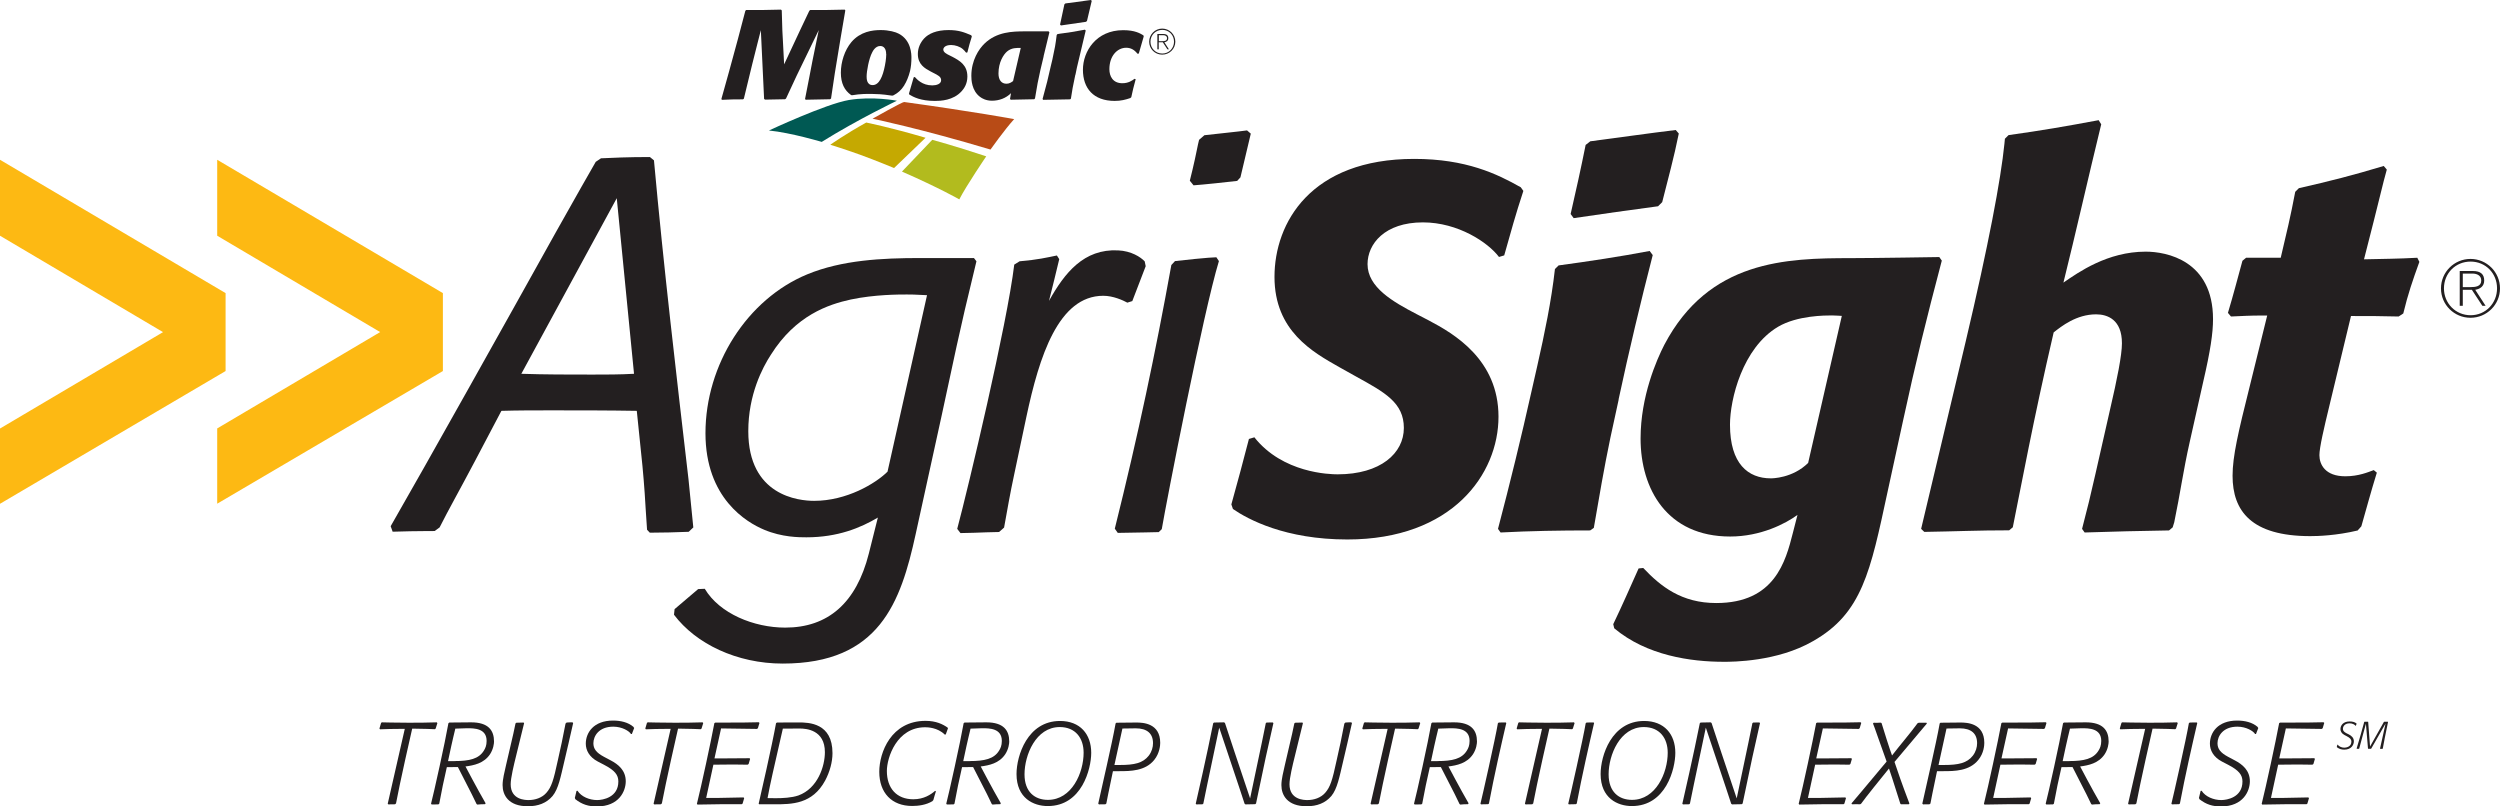 <svg width="186" height="60" viewBox="0 0 186 60" fill="none" xmlns="http://www.w3.org/2000/svg">
<g clip-path="url(#clip0_4388_206917)">
<path d="M29.398 59.839C29.324 59.839 29.067 59.847 28.891 59.847L28.847 59.796C28.913 59.51 29.86 55.373 30.117 54.225C29.097 54.232 28.759 54.239 28.274 54.261L28.23 54.203C28.274 54.042 28.304 53.947 28.355 53.779L28.414 53.742C28.414 53.742 29.471 53.771 30.433 53.771C31.064 53.771 31.953 53.764 32.496 53.742L32.54 53.801C32.489 53.947 32.467 54.042 32.415 54.203L32.357 54.254C32.034 54.239 31.755 54.225 30.668 54.21C30.639 54.312 29.713 58.407 29.464 59.774L29.398 59.832V59.839Z" fill="#231F20"/>
<path d="M36.086 59.832C35.873 59.832 35.719 59.839 35.514 59.861L35.455 59.818C35.279 59.43 35.147 59.181 34.067 57.069C33.84 57.069 33.693 57.076 33.245 57.076C33.032 57.997 32.856 58.838 32.68 59.796L32.614 59.847C32.32 59.847 32.232 59.854 32.114 59.854L32.07 59.796C32.276 59.006 33.113 55.241 33.362 53.808L33.429 53.757C33.906 53.757 34.603 53.742 35.051 53.742C36.343 53.742 36.755 54.349 36.755 55.168C36.755 55.299 36.718 55.716 36.461 56.111C36.006 56.798 35.249 56.944 34.633 57.025C34.633 57.025 35.499 58.677 36.13 59.766L36.086 59.832ZM33.825 56.623C34.919 56.623 35.624 56.462 35.998 55.848C36.101 55.687 36.204 55.475 36.204 55.124C36.204 54.181 35.271 54.181 34.75 54.181C34.574 54.181 33.876 54.21 33.876 54.21C33.803 54.546 33.722 54.78 33.333 56.63H33.825V56.623Z" fill="#231F20"/>
<path d="M42.143 53.757C42.312 53.742 42.473 53.742 42.598 53.742L42.642 53.801C42.532 54.254 42.407 54.831 42.29 55.343L41.974 56.696C41.717 57.778 41.548 58.699 41.108 59.225C40.66 59.752 40.036 59.986 39.272 59.986C37.818 59.986 37.393 59.145 37.393 58.414C37.393 57.968 37.539 57.419 37.65 56.922L38.083 55.058C38.134 54.824 38.237 54.429 38.354 53.823L38.413 53.771C38.619 53.771 38.758 53.764 38.956 53.757L38.993 53.808L38.398 56.235C38.23 56.915 37.995 57.88 37.995 58.348C37.995 59.51 39.089 59.525 39.331 59.525C39.815 59.525 40.322 59.357 40.645 58.991C41.027 58.56 41.181 58.07 41.504 56.564L41.79 55.263C41.849 54.992 41.974 54.312 42.077 53.83L42.143 53.771V53.757Z" fill="#231F20"/>
<path d="M47.187 54.151L47.011 54.612H46.945C46.82 54.393 46.284 54.064 45.631 54.064C44.537 54.064 44.148 54.78 44.148 55.299C44.148 55.701 44.353 55.994 44.926 56.301L45.447 56.578C45.991 56.864 46.556 57.31 46.556 58.128C46.556 58.845 46.071 60 44.405 60C43.788 60 43.303 59.854 42.804 59.459L42.768 59.364L42.892 58.845L42.966 58.83C43.245 59.276 43.861 59.525 44.427 59.525C44.853 59.525 46.005 59.327 46.005 58.143C46.005 57.653 45.741 57.317 44.941 56.9L44.478 56.659C43.84 56.323 43.583 55.818 43.583 55.328C43.583 54.517 44.163 53.61 45.609 53.61C46.167 53.61 46.74 53.735 47.136 54.086L47.165 54.151H47.187Z" fill="#231F20"/>
<path d="M49.177 59.839C49.104 59.839 48.847 59.847 48.67 59.847L48.627 59.796C48.693 59.51 49.64 55.373 49.897 54.225C48.876 54.232 48.538 54.239 48.054 54.261L48.01 54.203C48.054 54.042 48.083 53.947 48.135 53.779L48.193 53.742C48.193 53.742 49.251 53.771 50.212 53.771C50.844 53.771 51.732 53.764 52.275 53.742L52.319 53.801C52.268 53.947 52.246 54.042 52.195 54.203L52.136 54.254C51.813 54.239 51.534 54.225 50.447 54.21C50.418 54.312 49.493 58.407 49.243 59.774L49.177 59.832V59.839Z" fill="#231F20"/>
<path d="M53.524 59.364C53.839 59.364 55.322 59.328 55.322 59.328L55.366 59.386L55.249 59.788L55.19 59.832H53.722C53.391 59.832 51.894 59.861 51.894 59.861L51.85 59.803C52.18 58.487 52.885 55.212 53.149 53.801L53.215 53.764C55.124 53.764 56.005 53.749 56.453 53.735L56.504 53.786L56.387 54.181L56.313 54.232C56.313 54.232 54.162 54.203 53.648 54.195L53.157 56.425C53.157 56.425 54.617 56.425 55.77 56.411L55.807 56.469L55.697 56.842L55.623 56.893C55.623 56.893 54.845 56.879 54.544 56.879C54.177 56.879 53.076 56.893 53.076 56.893L52.54 59.364H53.531H53.524Z" fill="#231F20"/>
<path d="M56.482 59.839L56.445 59.795C56.563 59.305 57.451 55.401 57.737 53.807L57.804 53.756C57.987 53.756 58.876 53.749 59.411 53.749C60.182 53.749 61.937 53.786 61.937 56.037C61.937 56.688 61.739 57.419 61.394 58.07C60.439 59.839 58.898 59.839 57.62 59.839H56.467H56.482ZM57.715 59.386C58.222 59.386 58.898 59.356 59.404 59.181C60.843 58.655 61.372 57.002 61.372 55.964C61.372 54.297 59.977 54.202 59.5 54.202C59.206 54.202 58.244 54.21 58.244 54.21C57.532 57.339 57.312 58.252 57.106 59.378C57.106 59.378 57.51 59.386 57.708 59.386H57.715Z" fill="#231F20"/>
<path d="M69.375 59.605C68.905 59.89 68.333 59.964 67.863 59.964C66.35 59.964 65.418 58.991 65.418 57.419C65.418 55.986 66.299 53.632 68.861 53.632C69.647 53.632 70.139 53.881 70.499 54.13L70.528 54.188L70.366 54.641L70.293 54.656C69.757 54.115 68.979 54.108 68.832 54.108C66.718 54.108 65.983 56.367 65.983 57.361C65.983 58.64 66.703 59.466 67.951 59.466C68.744 59.466 69.265 59.108 69.573 58.838L69.632 58.874C69.566 59.072 69.507 59.298 69.441 59.525L69.383 59.591L69.375 59.605Z" fill="#231F20"/>
<path d="M74.418 59.832C74.206 59.832 74.051 59.839 73.846 59.861L73.787 59.818C73.611 59.43 73.486 59.181 72.399 57.069C72.172 57.069 72.025 57.076 71.577 57.076C71.364 57.997 71.188 58.838 71.012 59.796L70.946 59.847C70.652 59.847 70.564 59.854 70.446 59.854L70.402 59.796C70.608 59.006 71.445 55.241 71.695 53.808L71.761 53.757C72.238 53.757 72.935 53.742 73.383 53.742C74.675 53.742 75.087 54.349 75.087 55.168C75.087 55.299 75.05 55.716 74.793 56.111C74.338 56.798 73.581 56.944 72.965 57.025C72.965 57.025 73.831 58.677 74.462 59.766L74.418 59.832ZM72.157 56.623C73.251 56.623 73.956 56.462 74.33 55.848C74.433 55.687 74.536 55.475 74.536 55.124C74.536 54.181 73.603 54.181 73.082 54.181C72.906 54.181 72.209 54.21 72.209 54.21C72.135 54.546 72.054 54.78 71.665 56.63H72.157V56.623Z" fill="#231F20"/>
<path d="M77.956 59.971C76.892 59.971 75.629 59.386 75.629 57.587C75.629 56.228 76.444 53.64 78.867 53.64C80.357 53.64 81.187 54.619 81.187 56.008C81.187 57.215 80.482 59.971 77.956 59.971ZM78.845 54.093C77.068 54.093 76.224 56.176 76.224 57.609C76.224 58.933 77.002 59.51 77.964 59.51C79.74 59.51 80.621 57.5 80.621 56.001C80.621 54.912 80.012 54.093 78.845 54.093Z" fill="#231F20"/>
<path d="M82.252 59.839C81.981 59.839 81.9 59.839 81.76 59.846L81.709 59.788C81.981 58.53 82.722 55.387 83.001 53.822L83.06 53.771C83.383 53.771 84.102 53.756 84.543 53.756C85.042 53.756 86.32 53.807 86.32 55.27C86.32 55.423 86.29 56.03 85.872 56.542C85.204 57.368 84.095 57.375 83.28 57.375H82.803C82.436 59.115 82.392 59.371 82.311 59.781L82.245 59.839H82.252ZM83.317 56.915C84.396 56.915 85.035 56.776 85.468 56.22C85.696 55.92 85.784 55.591 85.784 55.292C85.784 54.568 85.336 54.188 84.499 54.188C84.462 54.188 84.168 54.188 83.508 54.202C83.405 54.641 83.324 55.043 82.913 56.915H83.317Z" fill="#231F20"/>
<path d="M93.383 59.832C93.17 59.832 92.927 59.847 92.663 59.847L92.597 59.796C92.45 59.357 92.362 59.05 90.71 54.137C89.756 58.662 89.66 59.116 89.528 59.788L89.469 59.839C89.323 59.847 89.132 59.847 89.007 59.847L88.963 59.796C89.088 59.255 89.8 56.14 90.262 53.808L90.321 53.757C90.6 53.757 90.901 53.742 91.063 53.742L91.136 53.786C91.481 54.861 92.135 56.791 93.008 59.401C93.941 55.007 94.029 54.51 94.176 53.801L94.234 53.757C94.491 53.757 94.587 53.749 94.697 53.749L94.741 53.801C94.389 55.314 93.999 57.112 93.449 59.781L93.383 59.832Z" fill="#231F20"/>
<path d="M100.086 53.757C100.255 53.742 100.417 53.742 100.541 53.742L100.585 53.801C100.475 54.254 100.35 54.831 100.233 55.343L99.917 56.696C99.66 57.778 99.492 58.699 99.051 59.225C98.603 59.752 97.979 59.986 97.216 59.986C95.762 59.986 95.336 59.145 95.336 58.414C95.336 57.968 95.483 57.419 95.593 56.922L96.026 55.058C96.078 54.824 96.18 54.429 96.298 53.823L96.356 53.771C96.562 53.771 96.701 53.764 96.9 53.757L96.936 53.808L96.342 56.235C96.173 56.915 95.938 57.88 95.938 58.348C95.938 59.51 97.032 59.525 97.274 59.525C97.759 59.525 98.265 59.357 98.588 58.991C98.97 58.56 99.124 58.07 99.447 56.564L99.734 55.263C99.793 54.992 99.917 54.312 100.02 53.83L100.086 53.771V53.757Z" fill="#231F20"/>
<path d="M102.523 59.839C102.449 59.839 102.192 59.847 102.016 59.847L101.972 59.796C102.038 59.51 102.985 55.373 103.242 54.225C102.222 54.232 101.884 54.239 101.4 54.261L101.355 54.203C101.4 54.042 101.429 53.947 101.48 53.779L101.539 53.742C101.539 53.742 102.596 53.771 103.558 53.771C104.189 53.771 105.078 53.764 105.621 53.742L105.665 53.801C105.614 53.947 105.592 54.042 105.54 54.203L105.482 54.254C105.159 54.239 104.88 54.225 103.793 54.21C103.764 54.312 102.839 58.407 102.589 59.774L102.523 59.832V59.839Z" fill="#231F20"/>
<path d="M109.219 59.832C109.006 59.832 108.852 59.839 108.646 59.861L108.588 59.818C108.412 59.43 108.287 59.181 107.2 57.069C106.973 57.069 106.826 57.076 106.378 57.076C106.165 57.997 105.989 58.838 105.813 59.796L105.746 59.847C105.453 59.847 105.365 59.854 105.247 59.854L105.203 59.796C105.409 59.006 106.246 55.241 106.495 53.808L106.561 53.757C107.039 53.757 107.736 53.742 108.184 53.742C109.476 53.742 109.887 54.349 109.887 55.168C109.887 55.299 109.851 55.716 109.594 56.111C109.138 56.798 108.382 56.944 107.765 57.025C107.765 57.025 108.632 58.677 109.263 59.766L109.219 59.832ZM106.958 56.623C108.052 56.623 108.757 56.462 109.131 55.848C109.234 55.687 109.337 55.475 109.337 55.124C109.337 54.181 108.404 54.181 107.883 54.181C107.707 54.181 107.009 54.21 107.009 54.21C106.936 54.546 106.855 54.78 106.466 56.63H106.958V56.623Z" fill="#231F20"/>
<path d="M110.71 59.832C110.416 59.832 110.255 59.846 110.189 59.846L110.145 59.795C110.262 59.349 111.26 54.919 111.444 53.807L111.51 53.756C111.635 53.756 111.818 53.749 112.031 53.749L112.068 53.793C111.686 55.438 111.172 57.682 110.776 59.788L110.71 59.832Z" fill="#231F20"/>
<path d="M114.005 59.839C113.932 59.839 113.675 59.847 113.499 59.847L113.455 59.796C113.521 59.51 114.468 55.373 114.725 54.225C113.704 54.232 113.367 54.239 112.882 54.261L112.838 54.203C112.882 54.042 112.911 53.947 112.963 53.779L113.021 53.742C113.021 53.742 114.079 53.771 115.04 53.771C115.672 53.771 116.56 53.764 117.104 53.742L117.148 53.801C117.096 53.947 117.074 54.042 117.023 54.203L116.964 54.254C116.641 54.239 116.362 54.225 115.275 54.21C115.246 54.312 114.321 58.407 114.071 59.774L114.005 59.832V59.839Z" fill="#231F20"/>
<path d="M117.243 59.832C116.949 59.832 116.788 59.846 116.722 59.846L116.678 59.795C116.795 59.349 117.794 54.919 117.977 53.807L118.043 53.756C118.168 53.756 118.344 53.749 118.565 53.749L118.601 53.793C118.22 55.438 117.706 57.682 117.309 59.788L117.243 59.832Z" fill="#231F20"/>
<path d="M121.413 59.971C120.349 59.971 119.086 59.386 119.086 57.587C119.086 56.228 119.901 53.64 122.324 53.64C123.814 53.64 124.644 54.619 124.644 56.008C124.644 57.215 123.939 59.971 121.413 59.971ZM122.302 54.093C120.525 54.093 119.681 56.176 119.681 57.609C119.681 58.933 120.459 59.51 121.421 59.51C123.197 59.51 124.078 57.5 124.078 56.001C124.078 54.912 123.469 54.093 122.302 54.093Z" fill="#231F20"/>
<path d="M129.586 59.832C129.373 59.832 129.131 59.847 128.866 59.847L128.8 59.796C128.653 59.357 128.565 59.05 126.913 54.137C125.959 58.662 125.864 59.116 125.731 59.788L125.673 59.839C125.526 59.847 125.335 59.847 125.21 59.847L125.166 59.796C125.291 59.255 126.003 56.14 126.466 53.808L126.524 53.757C126.803 53.757 127.104 53.742 127.266 53.742L127.339 53.786C127.684 54.861 128.338 56.791 129.211 59.401C130.144 55.007 130.232 54.51 130.379 53.801L130.438 53.757C130.694 53.757 130.79 53.749 130.9 53.749L130.944 53.801C130.592 55.314 130.203 57.112 129.652 59.781L129.586 59.832Z" fill="#231F20"/>
<path d="M135.496 59.364C135.812 59.364 137.295 59.328 137.295 59.328L137.339 59.386L137.222 59.788L137.163 59.832H135.694C135.364 59.832 133.866 59.861 133.866 59.861L133.822 59.803C134.153 58.487 134.857 55.212 135.122 53.801L135.188 53.764C137.097 53.764 137.978 53.749 138.426 53.735L138.477 53.786L138.36 54.181L138.286 54.232C138.286 54.232 136.135 54.203 135.621 54.195L135.129 56.425C135.129 56.425 136.59 56.425 137.743 56.411L137.78 56.469L137.669 56.842L137.596 56.893C137.596 56.893 136.818 56.879 136.517 56.879C136.15 56.879 135.048 56.893 135.048 56.893L134.512 59.364H135.504H135.496Z" fill="#231F20"/>
<path d="M142.001 59.839H141.436L141.384 59.795C140.922 58.296 140.54 57.178 140.54 57.178C139.909 57.953 138.8 59.327 138.462 59.802L138.389 59.839C138.389 59.839 138.205 59.832 138.11 59.832C138 59.832 137.787 59.839 137.787 59.839L137.75 59.773C138.132 59.334 138.521 58.859 140.364 56.659C139.806 55.131 139.468 54.093 139.351 53.83L139.402 53.771C139.402 53.771 139.549 53.778 139.615 53.778C139.732 53.778 139.813 53.771 139.931 53.764L139.989 53.8C140.085 54.129 140.635 55.877 140.768 56.206C141.406 55.379 142.067 54.626 142.669 53.807L142.757 53.771H143.33L143.359 53.83C143.044 54.202 142.845 54.451 140.951 56.688C141.179 57.368 141.494 58.296 142.06 59.781L142.016 59.839H142.001Z" fill="#231F20"/>
<path d="M143.565 59.839C143.293 59.839 143.212 59.839 143.073 59.846L143.021 59.788C143.293 58.53 144.035 55.387 144.314 53.822L144.372 53.771C144.695 53.771 145.415 53.756 145.855 53.756C146.355 53.756 147.632 53.807 147.632 55.27C147.632 55.423 147.61 56.03 147.184 56.542C146.516 57.368 145.408 57.375 144.593 57.375H144.115C143.748 59.115 143.704 59.371 143.624 59.781L143.557 59.839H143.565ZM144.629 56.915C145.709 56.915 146.347 56.776 146.781 56.22C147.008 55.92 147.096 55.591 147.096 55.292C147.096 54.568 146.648 54.188 145.811 54.188C145.775 54.188 145.481 54.188 144.82 54.202C144.717 54.641 144.637 55.043 144.226 56.915H144.629Z" fill="#231F20"/>
<path d="M149.277 59.364C149.593 59.364 151.076 59.328 151.076 59.328L151.12 59.386L151.003 59.788L150.944 59.832H149.476C149.145 59.832 147.648 59.861 147.648 59.861L147.604 59.803C147.934 58.487 148.639 55.212 148.903 53.801L148.969 53.764C150.878 53.764 151.759 53.749 152.207 53.735L152.258 53.786L152.141 54.181L152.067 54.232C152.067 54.232 149.916 54.203 149.402 54.195L148.91 56.425C148.91 56.425 150.371 56.425 151.524 56.411L151.561 56.469L151.451 56.842L151.377 56.893C151.377 56.893 150.599 56.879 150.298 56.879C149.931 56.879 148.83 56.893 148.83 56.893L148.294 59.364H149.285H149.277Z" fill="#231F20"/>
<path d="M156.215 59.832C156.002 59.832 155.848 59.839 155.643 59.861L155.584 59.818C155.408 59.43 155.275 59.181 154.196 57.069C153.969 57.069 153.822 57.076 153.374 57.076C153.161 57.997 152.985 58.838 152.809 59.796L152.743 59.847C152.449 59.847 152.361 59.854 152.243 59.854L152.199 59.796C152.405 59.006 153.242 55.241 153.491 53.808L153.557 53.757C154.035 53.757 154.732 53.742 155.18 53.742C156.472 53.742 156.883 54.349 156.883 55.168C156.883 55.299 156.847 55.716 156.59 56.111C156.134 56.798 155.378 56.944 154.762 57.025C154.762 57.025 155.628 58.677 156.259 59.766L156.215 59.832ZM153.954 56.623C155.048 56.623 155.753 56.462 156.127 55.848C156.23 55.687 156.333 55.475 156.333 55.124C156.333 54.181 155.4 54.181 154.879 54.181C154.703 54.181 154.005 54.21 154.005 54.21C153.932 54.546 153.851 54.78 153.462 56.63H153.954V56.623Z" fill="#231F20"/>
<path d="M158.88 59.839C158.807 59.839 158.55 59.847 158.374 59.847L158.33 59.796C158.396 59.51 159.343 55.373 159.6 54.225C158.579 54.232 158.242 54.239 157.757 54.261L157.713 54.203C157.757 54.042 157.786 53.947 157.838 53.779L157.896 53.742C157.896 53.742 158.954 53.771 159.915 53.771C160.547 53.771 161.435 53.764 161.979 53.742L162.023 53.801C161.971 53.947 161.949 54.042 161.898 54.203L161.839 54.254C161.516 54.239 161.237 54.225 160.15 54.21C160.121 54.312 159.196 58.407 158.946 59.774L158.88 59.832V59.839Z" fill="#231F20"/>
<path d="M162.118 59.832C161.824 59.832 161.663 59.846 161.597 59.846L161.553 59.795C161.67 59.349 162.669 54.919 162.852 53.807L162.918 53.756C163.043 53.756 163.227 53.749 163.44 53.749L163.476 53.793C163.095 55.438 162.581 57.682 162.184 59.788L162.118 59.832Z" fill="#231F20"/>
<path d="M168.021 54.151L167.845 54.612H167.779C167.654 54.393 167.118 54.064 166.465 54.064C165.371 54.064 164.982 54.78 164.982 55.299C164.982 55.701 165.187 55.994 165.76 56.301L166.281 56.578C166.825 56.864 167.39 57.31 167.39 58.128C167.39 58.845 166.905 60 165.239 60C164.622 60 164.138 59.854 163.638 59.459L163.602 59.364L163.726 58.845L163.8 58.83C164.079 59.276 164.696 59.525 165.261 59.525C165.687 59.525 166.839 59.327 166.839 58.143C166.839 57.653 166.575 57.317 165.775 56.9L165.312 56.659C164.673 56.323 164.417 55.818 164.417 55.328C164.417 54.517 164.997 53.61 166.443 53.61C167.001 53.61 167.574 53.735 167.97 54.086L167.999 54.151H168.021Z" fill="#231F20"/>
<path d="M169.943 59.364C170.259 59.364 171.742 59.328 171.742 59.328L171.786 59.386L171.669 59.788L171.61 59.832H170.142C169.811 59.832 168.314 59.861 168.314 59.861L168.27 59.803C168.6 58.487 169.305 55.212 169.569 53.801L169.635 53.764C171.544 53.764 172.425 53.749 172.873 53.735L172.924 53.786L172.807 54.181L172.733 54.232C172.733 54.232 170.582 54.203 170.068 54.195L169.576 56.425C169.576 56.425 171.037 56.425 172.19 56.411L172.227 56.469L172.117 56.842L172.043 56.893C172.043 56.893 171.265 56.879 170.964 56.879C170.597 56.879 169.496 56.893 169.496 56.893L168.96 59.364H169.951H169.943Z" fill="#231F20"/>
<path d="M67.267 7.589C67.143 7.574 64.918 8.831 64.918 8.831C64.918 8.831 68.493 9.57 73.692 11.127C73.692 11.127 74.727 9.665 75.454 8.861C75.454 8.861 72.443 8.305 67.267 7.589Z" fill="#B84B16"/>
<path d="M63.149 7.442C64.911 7.143 66.731 7.494 66.731 7.494C66.731 7.494 63.846 8.868 61.137 10.557C61.137 10.557 58.868 9.877 57.209 9.709C57.209 9.709 61.431 7.735 63.149 7.442Z" fill="#005953"/>
<path d="M69.367 10.403C69.367 10.403 71.048 10.857 73.376 11.632C73.376 11.632 71.9 13.803 71.371 14.834C71.371 14.834 69.895 13.986 67.106 12.765C67.106 12.765 67.7 12.136 69.359 10.403H69.367Z" fill="#B2BB1E"/>
<path d="M61.775 10.769C61.775 10.769 62.891 9.979 64.448 9.117C64.448 9.117 66.239 9.475 68.86 10.25L66.518 12.502C66.518 12.502 65.145 11.931 63.978 11.507C62.818 11.091 61.775 10.769 61.775 10.769Z" fill="#C5A901"/>
<path d="M61.827 7.333L61.753 7.384L59.94 7.42L59.896 7.362L60.226 5.673L60.447 4.525L60.916 2.237L59.272 5.629L58.479 7.333L58.406 7.384L56.915 7.413L56.849 7.355L56.79 6.112L56.607 2.244L56.35 3.253L55.961 4.796L55.344 7.34L55.278 7.391C54.566 7.391 54.367 7.398 53.714 7.428L53.67 7.369L54.25 5.293L54.903 2.895L55.454 0.804L55.513 0.746C56.695 0.746 56.966 0.746 58.104 0.716L58.163 0.775L58.207 2.266L58.244 2.953L58.339 4.788L59.529 2.244C59.683 1.93 60.145 0.936 60.212 0.804L60.278 0.746C61.386 0.746 61.658 0.746 62.847 0.716L62.891 0.775L62.532 2.888L62.113 5.432L61.827 7.347V7.333Z" fill="#231F20"/>
<path d="M67.281 6.346C67.039 6.726 66.79 6.924 66.474 7.092C66.474 7.092 66.452 7.099 66.415 7.114C66.393 7.114 66.378 7.121 66.349 7.114C65.578 6.997 65.233 6.997 64.881 6.989C64.535 6.982 63.992 6.982 63.412 7.084C63.398 7.084 63.376 7.084 63.353 7.084C63.339 7.084 63.309 7.062 63.309 7.062C62.825 6.719 62.56 6.192 62.56 5.41C62.56 4.628 62.832 3.743 63.346 3.129C64.014 2.347 64.91 2.237 65.527 2.237C66.143 2.237 66.65 2.384 66.87 2.508C67.81 2.998 67.81 4.072 67.81 4.299C67.81 4.635 67.781 4.964 67.707 5.286C67.604 5.703 67.436 6.097 67.274 6.346H67.281ZM65.93 4.021C65.93 3.656 65.776 3.422 65.49 3.422C65.123 3.422 64.932 3.816 64.888 3.904C64.646 4.357 64.477 5.301 64.477 5.681C64.477 5.842 64.477 6.331 64.925 6.331C65.417 6.331 65.681 5.673 65.835 4.891C65.93 4.438 65.938 4.072 65.938 4.028L65.93 4.021Z" fill="#231F20"/>
<path d="M67.634 6.938L67.979 5.754L68.06 5.725C68.214 5.893 68.611 6.353 69.36 6.353C69.653 6.353 70.02 6.258 70.02 5.966C70.02 5.71 69.793 5.6 69.433 5.418L69.235 5.315C68.802 5.081 68.288 4.796 68.288 4.014C68.288 3.59 68.457 3.188 68.75 2.866C69.088 2.5 69.675 2.237 70.571 2.237C71.335 2.237 71.746 2.405 72.26 2.625L72.304 2.713C72.142 3.224 72.106 3.37 71.973 3.897L71.878 3.919C71.805 3.824 71.724 3.729 71.628 3.648C71.415 3.466 71.063 3.349 70.762 3.349C70.299 3.349 70.182 3.568 70.182 3.685C70.182 3.89 70.424 4.014 70.666 4.131L70.857 4.226C71.393 4.511 71.973 4.833 71.973 5.695C71.973 6.251 71.709 6.609 71.547 6.785C70.916 7.486 69.969 7.508 69.558 7.508C68.479 7.508 67.957 7.216 67.649 7.033L67.627 6.938H67.634Z" fill="#231F20"/>
<path d="M77.649 4.189C77.488 4.847 77.326 5.52 77.201 6.178C77.128 6.558 77.062 6.945 77.003 7.325L76.944 7.384L75.197 7.42L75.146 7.362L75.219 6.931C74.837 7.311 74.331 7.493 73.802 7.493C73.362 7.493 73.068 7.325 72.914 7.208C72.29 6.74 72.268 5.929 72.268 5.637C72.268 4.489 72.826 3.648 73.244 3.246C74.162 2.354 75.344 2.339 76.225 2.332H78.016L78.075 2.405L77.642 4.189H77.649ZM75.946 3.568C75.652 3.56 75.263 3.546 74.925 3.831C74.661 4.057 74.287 4.628 74.287 5.468C74.287 5.951 74.507 6.229 74.881 6.229C75.087 6.229 75.234 6.134 75.373 6.031L75.946 3.56V3.568Z" fill="#231F20"/>
<path d="M80.006 5.556C79.808 6.477 79.778 6.675 79.675 7.34L79.617 7.391L77.605 7.428L77.568 7.362C77.891 6.163 77.95 5.958 78.2 4.832L78.295 4.438C78.493 3.531 78.523 3.356 78.618 2.603L78.684 2.53C79.639 2.405 79.866 2.369 80.718 2.208L80.777 2.274L80.123 5.023L80.013 5.564L80.006 5.556ZM80.872 1.557L80.799 1.623L78.934 1.894L78.868 1.828L79.191 0.322L79.264 0.256L81.166 0L81.225 0.066L80.872 1.557Z" fill="#231F20"/>
<path d="M84.498 5.885C84.307 6.565 84.293 6.682 84.168 7.231L84.094 7.296C83.749 7.413 83.412 7.508 82.934 7.508C81.349 7.508 80.57 6.565 80.57 5.191C80.57 3.816 81.554 2.245 83.566 2.245C84.447 2.245 84.829 2.486 85.071 2.632L85.093 2.713L84.726 3.985L84.63 3.999C84.403 3.714 84.146 3.553 83.786 3.553C83.14 3.553 82.538 4.145 82.538 5.147C82.538 5.673 82.795 6.192 83.5 6.192C83.955 6.192 84.219 6.002 84.41 5.863L84.506 5.9L84.498 5.885Z" fill="#231F20"/>
<path d="M87.444 3.1C87.444 3.633 87.01 4.065 86.467 4.065C85.924 4.065 85.498 3.633 85.498 3.1C85.498 2.566 85.931 2.127 86.467 2.127C87.003 2.127 87.444 2.559 87.444 3.1ZM85.594 3.1C85.594 3.59 85.975 3.984 86.475 3.984C86.974 3.984 87.348 3.59 87.348 3.1C87.348 2.61 86.974 2.222 86.475 2.222C85.975 2.222 85.594 2.61 85.594 3.107V3.1ZM86.115 2.53H86.548C86.805 2.53 86.922 2.639 86.922 2.844C86.922 3.034 86.79 3.122 86.629 3.144L86.966 3.67H86.856L86.511 3.144H86.21V3.67H86.107V2.522L86.115 2.53ZM86.218 3.063H86.46C86.636 3.063 86.827 3.049 86.827 2.844C86.827 2.668 86.673 2.617 86.533 2.617H86.218V3.063Z" fill="#231F20"/>
<path d="M186 21.457C186 22.664 185.016 23.643 183.805 23.643C182.593 23.643 181.609 22.671 181.609 21.457C181.609 20.244 182.593 19.264 183.805 19.264C185.016 19.264 186 20.244 186 21.457ZM181.83 21.457C181.83 22.561 182.689 23.453 183.812 23.453C184.935 23.453 185.78 22.561 185.78 21.45C185.78 20.339 184.935 19.462 183.812 19.462C182.689 19.462 181.83 20.331 181.83 21.457ZM183.004 20.163H183.981C184.568 20.163 184.825 20.412 184.825 20.872C184.825 21.297 184.524 21.501 184.157 21.56L184.928 22.751H184.686L183.907 21.56H183.232V22.751H183.004V20.163ZM183.232 21.362H183.783C184.179 21.362 184.605 21.319 184.605 20.872C184.605 20.47 184.252 20.354 183.944 20.354H183.232V21.362Z" fill="#231F20"/>
<path d="M72.442 19.198H68.47C65.629 19.198 62.641 19.344 60.056 20.412C55.6 22.254 52.487 27.116 52.487 32.233C52.487 37.066 55.541 38.864 56.855 39.413C58.191 39.976 59.454 39.976 59.997 39.976C62.332 39.976 64.035 39.267 65.313 38.506L64.638 41.197C63.712 44.845 61.62 46.694 58.419 46.694C56.099 46.694 53.536 45.656 52.435 43.806L51.943 43.828C51.797 43.96 50.49 45.071 50.189 45.32L50.145 45.736C51.774 47.901 54.821 49.37 58.235 49.37C65.43 49.37 67.016 44.815 68.125 39.742L70.056 30.932C70.988 26.684 71.231 25.237 72.647 19.439L72.457 19.191L72.442 19.198ZM68.969 21.969L66.032 35.092C65.122 35.991 62.978 37.263 60.57 37.263C59.425 37.263 55.673 36.89 55.673 32.08C55.673 29.368 56.723 27.357 57.354 26.392C59.197 23.46 61.627 22.649 63.301 22.283C65.071 21.91 66.877 21.91 67.464 21.91C67.765 21.91 68.007 21.91 68.969 21.962V21.969Z" fill="#231F20"/>
<path d="M84.249 22.386L85.24 19.805L85.166 19.447C84.865 19.125 84.168 18.672 83.184 18.628C80.636 18.504 79.212 20.295 78.045 22.386C78.133 22.042 78.735 19.63 78.808 19.279L78.632 19.008C77.92 19.155 77.178 19.33 75.857 19.44L75.46 19.688C74.932 24.119 72.032 36.298 71.217 39.347L71.459 39.661C71.562 39.661 72.142 39.647 72.436 39.639C72.927 39.625 73.845 39.581 74.33 39.581L74.704 39.252C74.924 38.024 75.181 36.562 75.446 35.348L76.371 30.976C77.318 26.538 78.742 22.006 82.083 22.006C82.824 22.006 83.551 22.342 83.874 22.517L84.241 22.401L84.249 22.386Z" fill="#231F20"/>
<path d="M90.511 19.14C90.056 19.14 87.721 19.381 87.42 19.425L87.148 19.718C85.974 26.21 84.689 32.322 82.941 39.333L83.162 39.647C83.455 39.647 84.659 39.618 85.225 39.611C85.548 39.611 86.157 39.589 86.209 39.589L86.436 39.369C86.781 37.337 89.527 23.227 90.687 19.425L90.496 19.14H90.511Z" fill="#231F20"/>
<path d="M92.78 9.702C92.369 9.767 89.953 10.016 89.608 10.06L89.212 10.403C89.109 10.784 88.999 11.434 88.896 11.866C88.815 12.224 88.632 13.043 88.522 13.445L88.8 13.788C89.439 13.745 91.392 13.54 92.046 13.459L92.288 13.196L93.059 9.943L92.78 9.702Z" fill="#231F20"/>
<path d="M51.584 39.259L51.224 35.655C50.329 27.964 49.367 19.783 48.655 11.931L48.354 11.683C46.724 11.683 45.505 11.741 44.712 11.778L44.323 12.041C43.978 12.648 42.81 14.673 41.357 17.275C37.811 23.651 31.614 34.726 29.066 39.149L29.213 39.559C31.24 39.493 32.179 39.522 32.341 39.508L32.708 39.237C33.376 37.907 34.176 36.503 35.314 34.346C35.858 33.315 36.511 32.087 37.304 30.567C38.538 30.53 39.727 30.53 40.982 30.53C43.097 30.53 45.277 30.53 47.377 30.567C47.832 34.88 47.854 35.18 47.965 36.693C48.008 37.241 48.053 38.287 48.141 39.413L48.346 39.632C49.088 39.632 50.475 39.603 51.239 39.566L51.577 39.245L51.584 39.259ZM47.164 27.81C46.107 27.869 45.072 27.869 44.073 27.869C42.333 27.869 40.535 27.869 38.787 27.81L45.887 14.746L47.172 27.818L47.164 27.81Z" fill="#231F20"/>
<path d="M93.317 32.526C95.431 35.209 98.941 35.29 99.52 35.29C102.714 35.29 104.447 33.718 104.447 31.839C104.447 29.96 103.023 29.192 100.945 28.044L99.638 27.313C97.678 26.202 94.822 24.63 94.822 20.602C94.822 16.574 97.516 11.822 105.218 11.822C109.065 11.822 111.378 12.933 113.147 13.935L113.338 14.205C112.758 15.967 112.413 17.232 111.914 19.001L111.525 19.118C110.717 18.043 108.485 16.545 105.864 16.545C103.015 16.545 101.745 18.153 101.745 19.652C101.745 21.377 103.632 22.452 105.401 23.373L106.29 23.834C108.177 24.828 111.488 26.75 111.488 31.005C111.488 35.26 108.059 40.137 100.24 40.137C95.615 40.137 92.847 38.638 91.731 37.87L91.613 37.527C92.112 35.721 92.458 34.456 92.92 32.658L93.309 32.541L93.317 32.526Z" fill="#231F20"/>
<path d="M120.43 29.726L119.814 32.563C119.351 34.785 118.969 37.008 118.58 39.274L118.309 39.464C116.077 39.464 113.837 39.501 111.642 39.617L111.451 39.347C112.34 35.969 113.184 32.519 113.955 29.068L114.381 27.189C114.917 24.813 115.423 22.393 115.687 20.017L115.959 19.747C118.228 19.44 120.504 19.096 122.736 18.672L122.963 18.979C122.075 22.43 121.194 26.114 120.423 29.719L120.43 29.726ZM124.902 9.936C124.556 11.661 124.094 13.35 123.668 15.039L123.36 15.346C121.282 15.616 119.197 15.923 117.082 16.23L116.855 15.923C117.244 14.234 117.626 12.509 117.971 10.784L118.316 10.513C120.394 10.243 122.78 9.899 124.674 9.672L124.909 9.943L124.902 9.936Z" fill="#231F20"/>
<path d="M144.467 19.403C143.314 23.775 142.543 26.882 141.581 31.327L140.429 36.62C139.158 42.527 138.542 45.634 134.885 47.703C132.228 49.238 128.88 49.238 128.263 49.238C125.796 49.238 122.522 48.778 120.099 46.745L120.025 46.438C120.76 44.903 121.222 43.828 121.912 42.293L122.257 42.257C123.564 43.638 125.106 44.866 127.69 44.866C132.044 44.866 132.852 41.759 133.388 39.654L133.733 38.309C132.844 38.959 131.002 39.917 128.726 39.917C124.027 39.917 122.059 36.386 122.059 32.628C122.059 29.485 123.256 26.758 123.829 25.646C127.14 19.359 132.881 19.205 137.734 19.205C139.393 19.205 144.283 19.125 144.283 19.125L144.474 19.395L144.467 19.403ZM137.037 23.504C137.037 23.504 136.537 23.468 136.302 23.468C135.803 23.468 133.725 23.468 132.294 24.308C129.636 25.88 128.711 29.718 128.711 31.597C128.711 34.514 130.062 35.589 131.75 35.589C131.831 35.589 133.366 35.589 134.526 34.441L137.029 23.512L137.037 23.504Z" fill="#231F20"/>
<path d="M161.375 39.464C159.062 39.5 157.41 39.544 155.097 39.617L154.906 39.347C155.251 38.045 155.596 36.627 155.905 35.245L156.984 30.486C157.52 28.183 157.872 26.421 157.872 25.537C157.872 23.775 156.793 23.387 155.949 23.387C154.488 23.387 153.372 24.272 152.792 24.732C151.25 31.371 150.369 36.203 149.752 39.23L149.481 39.456C147.131 39.456 145.472 39.537 143.167 39.573L142.932 39.347L146.243 25.427C147.939 18.255 148.864 13.349 149.128 10.703L149.165 10.323L149.437 10.052C151.903 9.709 153.673 9.402 156.14 8.941L156.331 9.248C155.332 13.349 154.444 17.305 153.519 21.026C154.635 20.258 156.793 18.723 159.642 18.723C161.184 18.723 164.649 19.373 164.649 23.745C164.649 24.784 164.458 26.085 163.915 28.424L162.916 32.877C162.417 35.099 162.226 36.634 161.764 38.857L161.646 39.237L161.375 39.464Z" fill="#231F20"/>
<path d="M175.427 39.464C173.812 39.852 172.424 39.888 171.881 39.888C167.491 39.888 166.103 38.009 166.103 35.399C166.103 33.944 166.529 32.139 167.373 28.768L168.68 23.475H168.254C167.41 23.475 166.793 23.512 165.985 23.548L165.758 23.278C166.184 21.86 166.448 20.821 166.837 19.403L167.109 19.177H169.686C170.112 17.371 170.42 16.106 170.765 14.271L171.037 14C173.386 13.467 175.045 13.043 177.351 12.348L177.578 12.619C177.27 13.693 177.079 14.651 175.882 19.293C177.343 19.257 178.386 19.257 179.847 19.177L180.001 19.483C179.502 20.865 179.157 21.86 178.804 23.322L178.459 23.548C177.152 23.512 176.227 23.512 174.913 23.512L173.298 30.223C172.909 31.831 172.564 33.294 172.564 33.864C172.564 34.551 172.99 35.436 174.487 35.436C175.486 35.436 176.183 35.129 176.609 34.975L176.837 35.165C176.374 36.664 176.103 37.695 175.684 39.157L175.412 39.464H175.427Z" fill="#231F20"/>
<path d="M12.129 24.71L0 17.538V11.887L16.784 21.808V27.605L0 37.482V31.882L12.129 24.71Z" fill="#FDB913"/>
<path d="M28.289 24.71L16.16 17.538V11.887L32.951 21.808V27.605L16.16 37.475V31.875L28.289 24.703V24.71Z" fill="#FDB913"/>
<path d="M175.333 53.844L175.274 53.998H175.252C175.208 53.925 175.032 53.815 174.812 53.815C174.445 53.815 174.313 54.049 174.313 54.225C174.313 54.356 174.379 54.451 174.577 54.554L174.753 54.641C174.937 54.736 175.128 54.883 175.128 55.153C175.128 55.387 174.966 55.775 174.408 55.775C174.202 55.775 174.041 55.723 173.872 55.599L173.857 55.57L173.901 55.402H173.923C174.019 55.541 174.225 55.628 174.415 55.628C174.555 55.628 174.944 55.562 174.944 55.175C174.944 55.014 174.856 54.904 174.584 54.766L174.43 54.685C174.217 54.575 174.129 54.407 174.129 54.246C174.129 53.976 174.327 53.676 174.812 53.676C175.003 53.676 175.194 53.713 175.326 53.83V53.852L175.333 53.844Z" fill="#231F20"/>
<path d="M177.265 55.716C177.184 55.716 177.147 55.716 177.096 55.716L177.074 55.694C177.214 55.109 177.456 53.925 177.485 53.83C176.641 55.307 176.553 55.468 176.421 55.694L176.399 55.709H176.193L176.178 55.687C176.164 55.548 176.156 55.409 176.024 53.844C175.628 55.299 175.584 55.46 175.525 55.694L175.51 55.709C175.51 55.709 175.459 55.709 175.349 55.709L175.334 55.687C175.503 55.139 175.789 54.13 175.899 53.713L175.921 53.698H176.178L176.193 53.713C176.208 53.91 176.252 54.495 176.332 55.541C177.147 54.086 177.25 53.918 177.36 53.713L177.382 53.698C177.537 53.698 177.588 53.698 177.654 53.698L177.669 53.72C177.493 54.561 177.331 55.387 177.28 55.687L177.258 55.709L177.265 55.716Z" fill="#231F20"/>
</g>
<defs>
<clipPath id="clip0_4388_206917">
<rect width="186" height="60" fill="white"/>
</clipPath>
</defs>
</svg>
